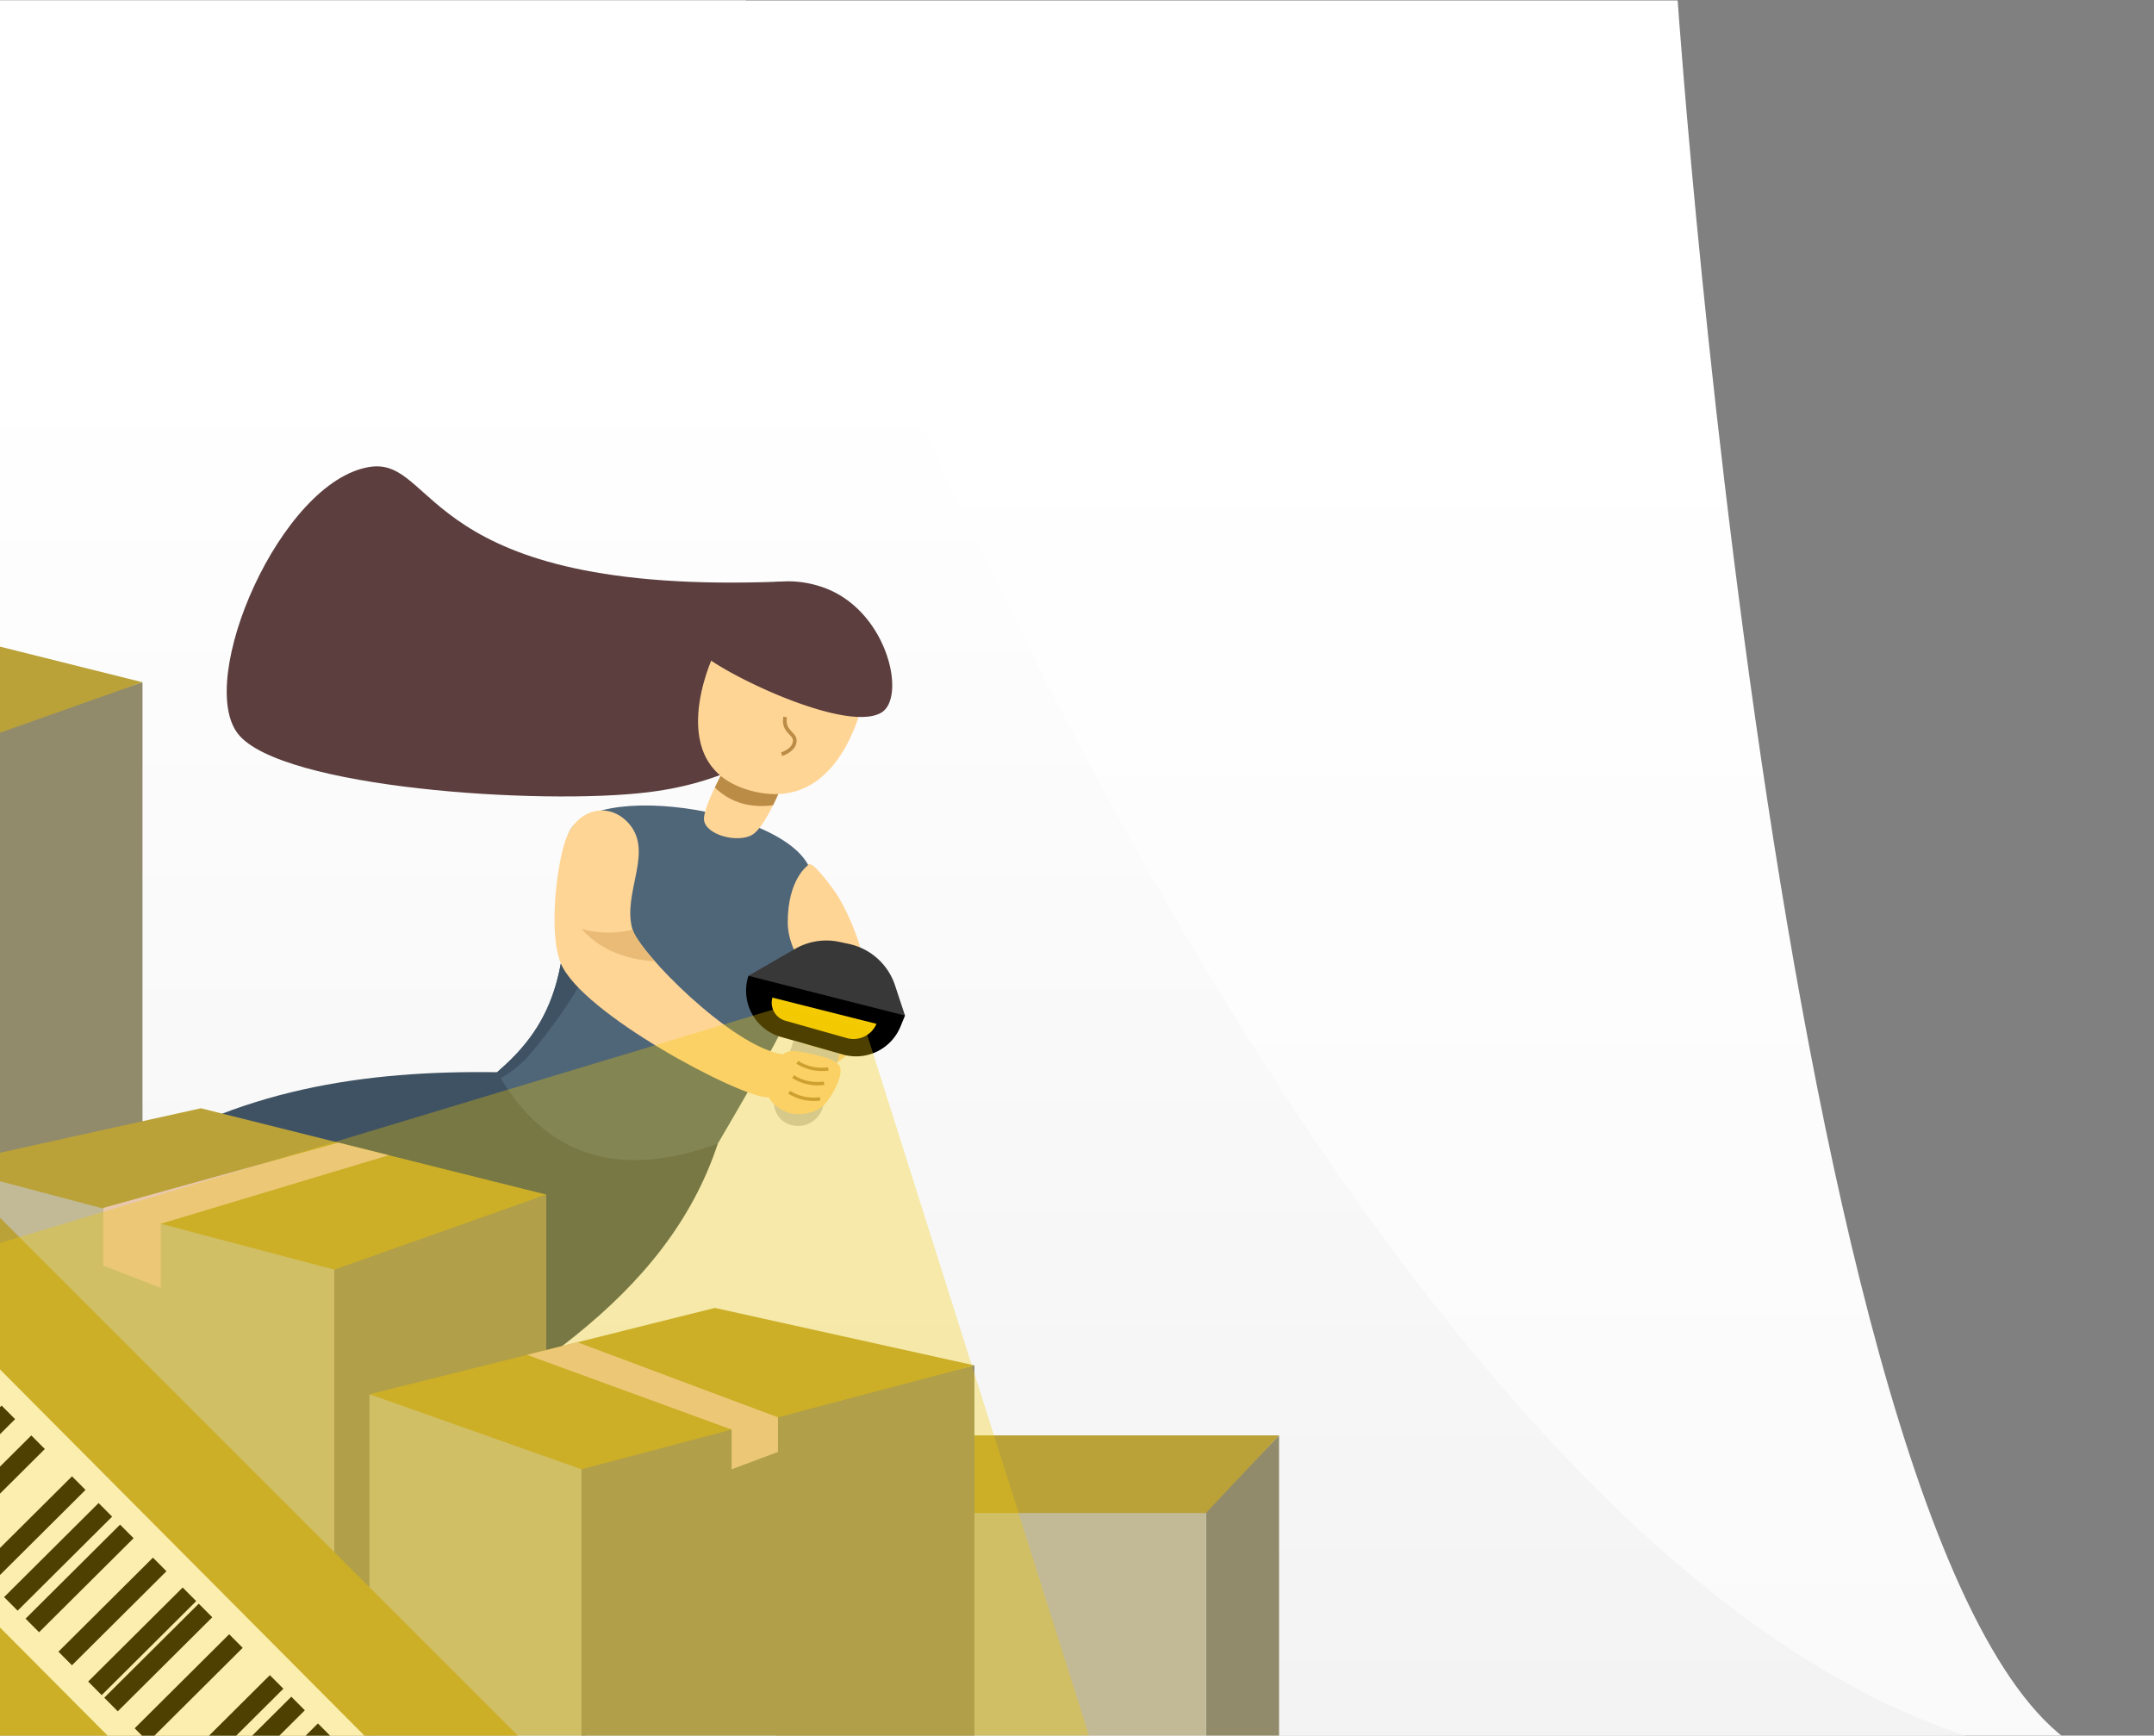 <svg xmlns="http://www.w3.org/2000/svg" width="647.125" height="521.459"><rect width="100%" height="100%" fill="#808080" stroke="none"/><defs><clipPath id="a" clipPathUnits="userSpaceOnUse"><path d="M.206.267h960V391.5h-960Z" clip-rule="evenodd"/></clipPath><clipPath id="d" clipPathUnits="userSpaceOnUse"><path d="M112.788 150.288c14.372 12.431 15.531 25.897 15.159 51.025-.228 15.404 52.247 8.287 55.228-7.091 3.279-16.919 0-24.391-21.192-60.537-9.607-16.387-64.28 3.555-49.195 16.603z" clip-rule="evenodd"/></clipPath><clipPath id="e" clipPathUnits="userSpaceOnUse"><path d="M158.868 206.762c-.232 3.492 7.115 15.945 7.115 15.945l11.874-4.744s-4.537-12.527-8.099-14.653c-3.27-1.951-10.659-.04-10.89 3.452z" clip-rule="evenodd"/></clipPath><clipPath id="f" clipPathUnits="userSpaceOnUse"><path d="M141.438 206.368c6.552-6.426-1.054-15.922 1.28-24.282 1.467-5.255 22.402-26.56 33.938-28.28 2.36-.351-1.209-9.702-3.595-9.661-6.265.108-41.706 18.836-46.452 30.16-2.86 6.826-.89 22.754 1.21 28.224 2.497 6.503 9.173 8.2 13.619 3.839z" clip-rule="evenodd"/></clipPath><linearGradient id="b" x1="0" x2="1" y1="0" y2="0" gradientTransform="scale(305.279) rotate(90 .79 .8)" gradientUnits="userSpaceOnUse" spreadMethod="pad"><stop offset="0" style="stop-opacity:1;stop-color:#fafafa"/><stop offset="1" style="stop-opacity:1;stop-color:#fff"/></linearGradient><linearGradient id="c" x1="0" x2="1" y1="0" y2="0" gradientTransform="scale(305.279) rotate(90 .79 .8)" gradientUnits="userSpaceOnUse" spreadMethod="pad"><stop offset="0" style="stop-opacity:1;stop-color:#f3f3f3"/><stop offset="1" style="stop-opacity:1;stop-color:#fff"/></linearGradient></defs><g clip-path="url(#a)" transform="matrix(1.333 0 0 -1.333 -.275 521.816)"><path d="M-94.723 391.362h473.038S405.81-6.008 480.754-6.008H-94.723z" style="fill:url(#b);stroke:none"/><path d="M-94.723 391.362h263.038S309.81-6.008 480.754-6.008H-94.723z" style="fill:url(#c);stroke:none"/><path d="M112.788 150.288c14.372 12.431 15.531 25.897 15.159 51.025-.228 15.404 52.247 8.287 55.228-7.091 3.279-16.919 0-24.391-21.192-60.537-9.607-16.387-64.28 3.555-49.195 16.603z" style="fill:#4f6578;fill-opacity:1;fill-rule:evenodd;stroke:none"/><g clip-path="url(#d)"><path d="M91.983 138.207c4.273 3.251 20.818 7.732 27.235 15.145 11.389 13.156 21.202 30.691 23.102 48.855l-48.337-16.544Z" style="fill:#3f5263;fill-opacity:1;fill-rule:evenodd;stroke:none"/></g><path d="M112.249 149.79c10.897-19.179 27.566-24.195 49.734-16.105-11.519-34.941-45.562-55.152-86.523-76.71L60.983 74.707l51.266 43.926-84.98-19.398v29.398c26.217 17.327 55.208 21.604 84.98 21.157z" style="fill:#3f5263;fill-opacity:.999;fill-rule:evenodd;stroke:none"/><path d="M188.167 190.791c5.393-7.426 17.703-37.868-7.753-41.792-1.235-.191-1.091 2.827.245 5.591.26.538.565 1.066.914 1.558 8.582 12.133-3.826 16.816-3.826 27.469 0 9.712 4.548 12.796 4.548 12.796s.158 2.244 5.872-5.622z" style="fill:#ffd595;fill-opacity:1;fill-rule:evenodd;stroke:none"/><path d="m168.896 171.516 10.505 6.073a14.055 14.055 0 0 0 9.988 1.575l2.137-.459a14.057 14.057 0 0 0 10.397-9.332l2.253-6.812-1.21-.956-34.07 8.285z" style="fill:#383838;fill-opacity:1;fill-rule:evenodd;stroke:none"/><path d="m179.054 156.853-4.127-12.378a5.119 5.119 0 0 1 2.747-6.282l.03-.012a5.804 5.804 0 0 1 7.905 3.555c1.47 4.665 3.843 12.207 3.843 12.207z" style="fill:#c9c9c9;fill-opacity:1;fill-rule:evenodd;stroke:none"/><path d="M168.896 171.516v-.001a10.821 10.821 0 0 1 7.329-13.774l13.964-3.966a10.821 10.821 0 0 1 12.969 6.305 3084.19 3084.19 0 0 1 1.018 2.481z" style="fill:#000;fill-opacity:1;fill-rule:evenodd;stroke:none"/><path d="M174.299 166.611a4.216 4.216 0 0 1 2.912-5.219l13.827-3.904a5.638 5.638 0 0 1 6.714 3.205v.001z" style="fill:#f4ca03;fill-opacity:1;fill-rule:evenodd;stroke:none"/><path d="M176.372 260.378c-81.527-3.238-77.478 28.283-92.89 25.829-20.074-3.197-39.294-48.09-29.579-60.226 9.715-12.135 68.143-16.071 92.367-13.088 19.536 2.406 29.616 10.269 48.945 22.804" style="fill:#5c3e3e;fill-opacity:1;fill-rule:evenodd;stroke:none"/><path d="M158.868 206.762c-.232 3.492 7.115 15.945 7.115 15.945l11.874-4.744s-4.537-12.527-8.099-14.653c-3.27-1.951-10.659-.04-10.89 3.452z" style="fill:#ffd595;fill-opacity:1;fill-rule:evenodd;stroke:none"/><g clip-path="url(#e)"><path d="M154.983 225.504c4.851-16.154 15.65-19.934 32.5-11l-9.5 21.129z" style="fill:#bb8c46;fill-opacity:1;fill-rule:evenodd;stroke:none"/></g><path d="M160.991 243.702s-11.995-25.171 8.674-30.524c21.134-5.472 25.55 22.519 25.55 22.519l-14.953 10.508z" style="fill:#ffd595;fill-opacity:1;fill-rule:evenodd;stroke:none"/><path d="M177.162 229.857c-.593-3.19 2.119-3.638 2.17-5.227.072-2.249-2.96-3.156-2.96-3.156" style="fill:none;stroke:#bb8c46;stroke-width:.837;stroke-linecap:butt;stroke-linejoin:miter;stroke-miterlimit:10;stroke-dasharray:none;stroke-opacity:1"/><path d="M157.63 244.992a2.78 2.78 0 0 1 .308-.403c3.908-4.345 32.81-18.581 40.914-13.741 5.775 3.448 1.33 23.453-13.514 28.354-17.473 5.77-29.96-10.438-27.708-14.21z" style="fill:#5c3e3e;fill-opacity:1;fill-rule:evenodd;stroke:none"/><path d="M141.438 206.368c6.552-6.426-1.054-15.922 1.28-24.282 1.467-5.255 22.402-26.56 33.938-28.28 2.36-.351-1.209-9.702-3.595-9.661-6.265.108-41.706 18.836-46.452 30.16-2.86 6.826-.89 22.754 1.21 28.224 2.497 6.503 9.173 8.2 13.619 3.839z" style="fill:#ffd595;fill-opacity:1;fill-rule:evenodd;stroke:none"/><g clip-path="url(#f)"><path d="M131.259 182.086c7.192-1.978 13.132-.2 18.724 2.621l1.67-10c-8.253-.207-15.337 1.728-20.394 7.379z" style="fill:#e9bb76;fill-opacity:1;fill-rule:evenodd;stroke:none"/></g><path d="M288.483 67.935V-4.793l-16.5-8v63.728z" style="fill:#928b6b;fill-opacity:1;fill-rule:evenodd;stroke:none"/><path d="M271.983 50.935v-63.728h-97v63.228z" style="fill:#c2ba96;fill-opacity:1;fill-rule:evenodd;stroke:none"/><path d="M161.983 50.435h110l16.5 17.5h-101.5z" style="fill:#baa239;fill-opacity:1;fill-rule:evenodd;stroke:none"/><path d="m-15.453 222.266 47.776 15.419v-120h-47.776z" style="fill:#928b6b;fill-opacity:1;fill-rule:evenodd;stroke:none"/><path d="m-104.017 244.185 58.5 12.955 77.84-19.455-47.776-16.919z" style="fill:#baa239;fill-opacity:1;fill-rule:evenodd;stroke:none"/><path d="m-15.517 130.207 100.416-22.919V-1.292h-97.66z" style="fill:#c2ba96;fill-opacity:1;fill-rule:evenodd;stroke:none"/><path d="m75.547 106.788 47.776 15.419v-120H75.547Z" style="fill:#928b6b;fill-opacity:1;fill-rule:evenodd;stroke:none"/><path d="m-13.017 128.707 58.5 12.956 77.84-19.456-47.776-16.919z" style="fill:#baa239;fill-opacity:1;fill-rule:evenodd;stroke:none"/><path d="M23.483 106.207v13l52.982 14.712 11.346-2.836-51.381-15.451v-14.425z" style="fill:#e9c8ad;fill-opacity:1;fill-rule:evenodd;stroke:none"/><path d="m133.259 61.788-49.776 15.42v-120h47.776z" style="fill:#c2ba96;fill-opacity:1;fill-rule:evenodd;stroke:none"/><path d="m219.823 83.707-88.564-21.419v-108.58h88.564z" style="fill:#928b6b;fill-opacity:1;fill-rule:evenodd;stroke:none"/><path d="m219.823 83.707-58.5 12.956-77.84-19.456 47.776-16.919Z" style="fill:#baa239;fill-opacity:1;fill-rule:evenodd;stroke:none"/><path d="M175.541 64.207v7.79l-45.2 16.922-11.346-2.836 46.109-16.845v-8.95z" style="fill:#e9c8ad;fill-opacity:1;fill-rule:evenodd;stroke:none"/><path d="M-5.017 122.207 129.319-12.129H-13.017Z" style="fill:#baa239;fill-opacity:1;fill-rule:evenodd;stroke:none"/><path d="M99.113-16.6 70.031-45.538-45.648 70.713l29.082 28.939Z" style="fill:#fff;fill-opacity:1;fill-rule:evenodd;stroke:none"/><path d="M2.087 73.124-19.212 51.93M8.788 66.39-12.51 45.196M28.791 46.287 7.492 25.093M36.198 38.844l-21.3-21.194M46.525 28.466l-21.3-21.194M42.899 32.11l-21.3-21.194M53.38 21.578 32.08.383M62.55 12.363 41.25-8.832M67.387 7.5l-21.3-21.194M73.383 1.475l-21.3-21.194M23.953 51.15 2.654 29.954M17.958 57.175l-21.3-21.195" style="fill:none;stroke:#000;stroke-width:4.32;stroke-linecap:butt;stroke-linejoin:miter;stroke-miterlimit:10;stroke-dasharray:none;stroke-opacity:1"/><path d="M179.896 154.516c-1.193.217-2.784-.021-3.5-1-1.134-1.552-3.638-6.143-3.305-8.31.334-2.166 3.192-4.198 5.305-4.69 2.114-.492 5.555-.012 7.377 1.738 1.843 1.77 4.659 6.836 3.679 8.88-.979 2.043-7.38 2.985-9.556 3.382z" style="fill:#ffd595;fill-opacity:1;fill-rule:evenodd;stroke:none"/><path d="M179.896 152.016c2.235-1.391 4.58-1.786 7-1.5M178.945 148.79c2.234-1.39 4.579-1.785 7-1.5M178.067 145.272c2.235-1.39 4.58-1.786 7-1.5" style="fill:none;stroke:#bb8c46;stroke-width:.753;stroke-linecap:butt;stroke-linejoin:miter;stroke-miterlimit:10;stroke-dasharray:none;stroke-opacity:1"/><path d="m176.22 164.444-195.871-59.141-10.47-120 175.5-6 105 6-55.164 174.294z" style="fill:#f4ca03;fill-opacity:.318;fill-rule:evenodd;stroke:none"/></g></svg>